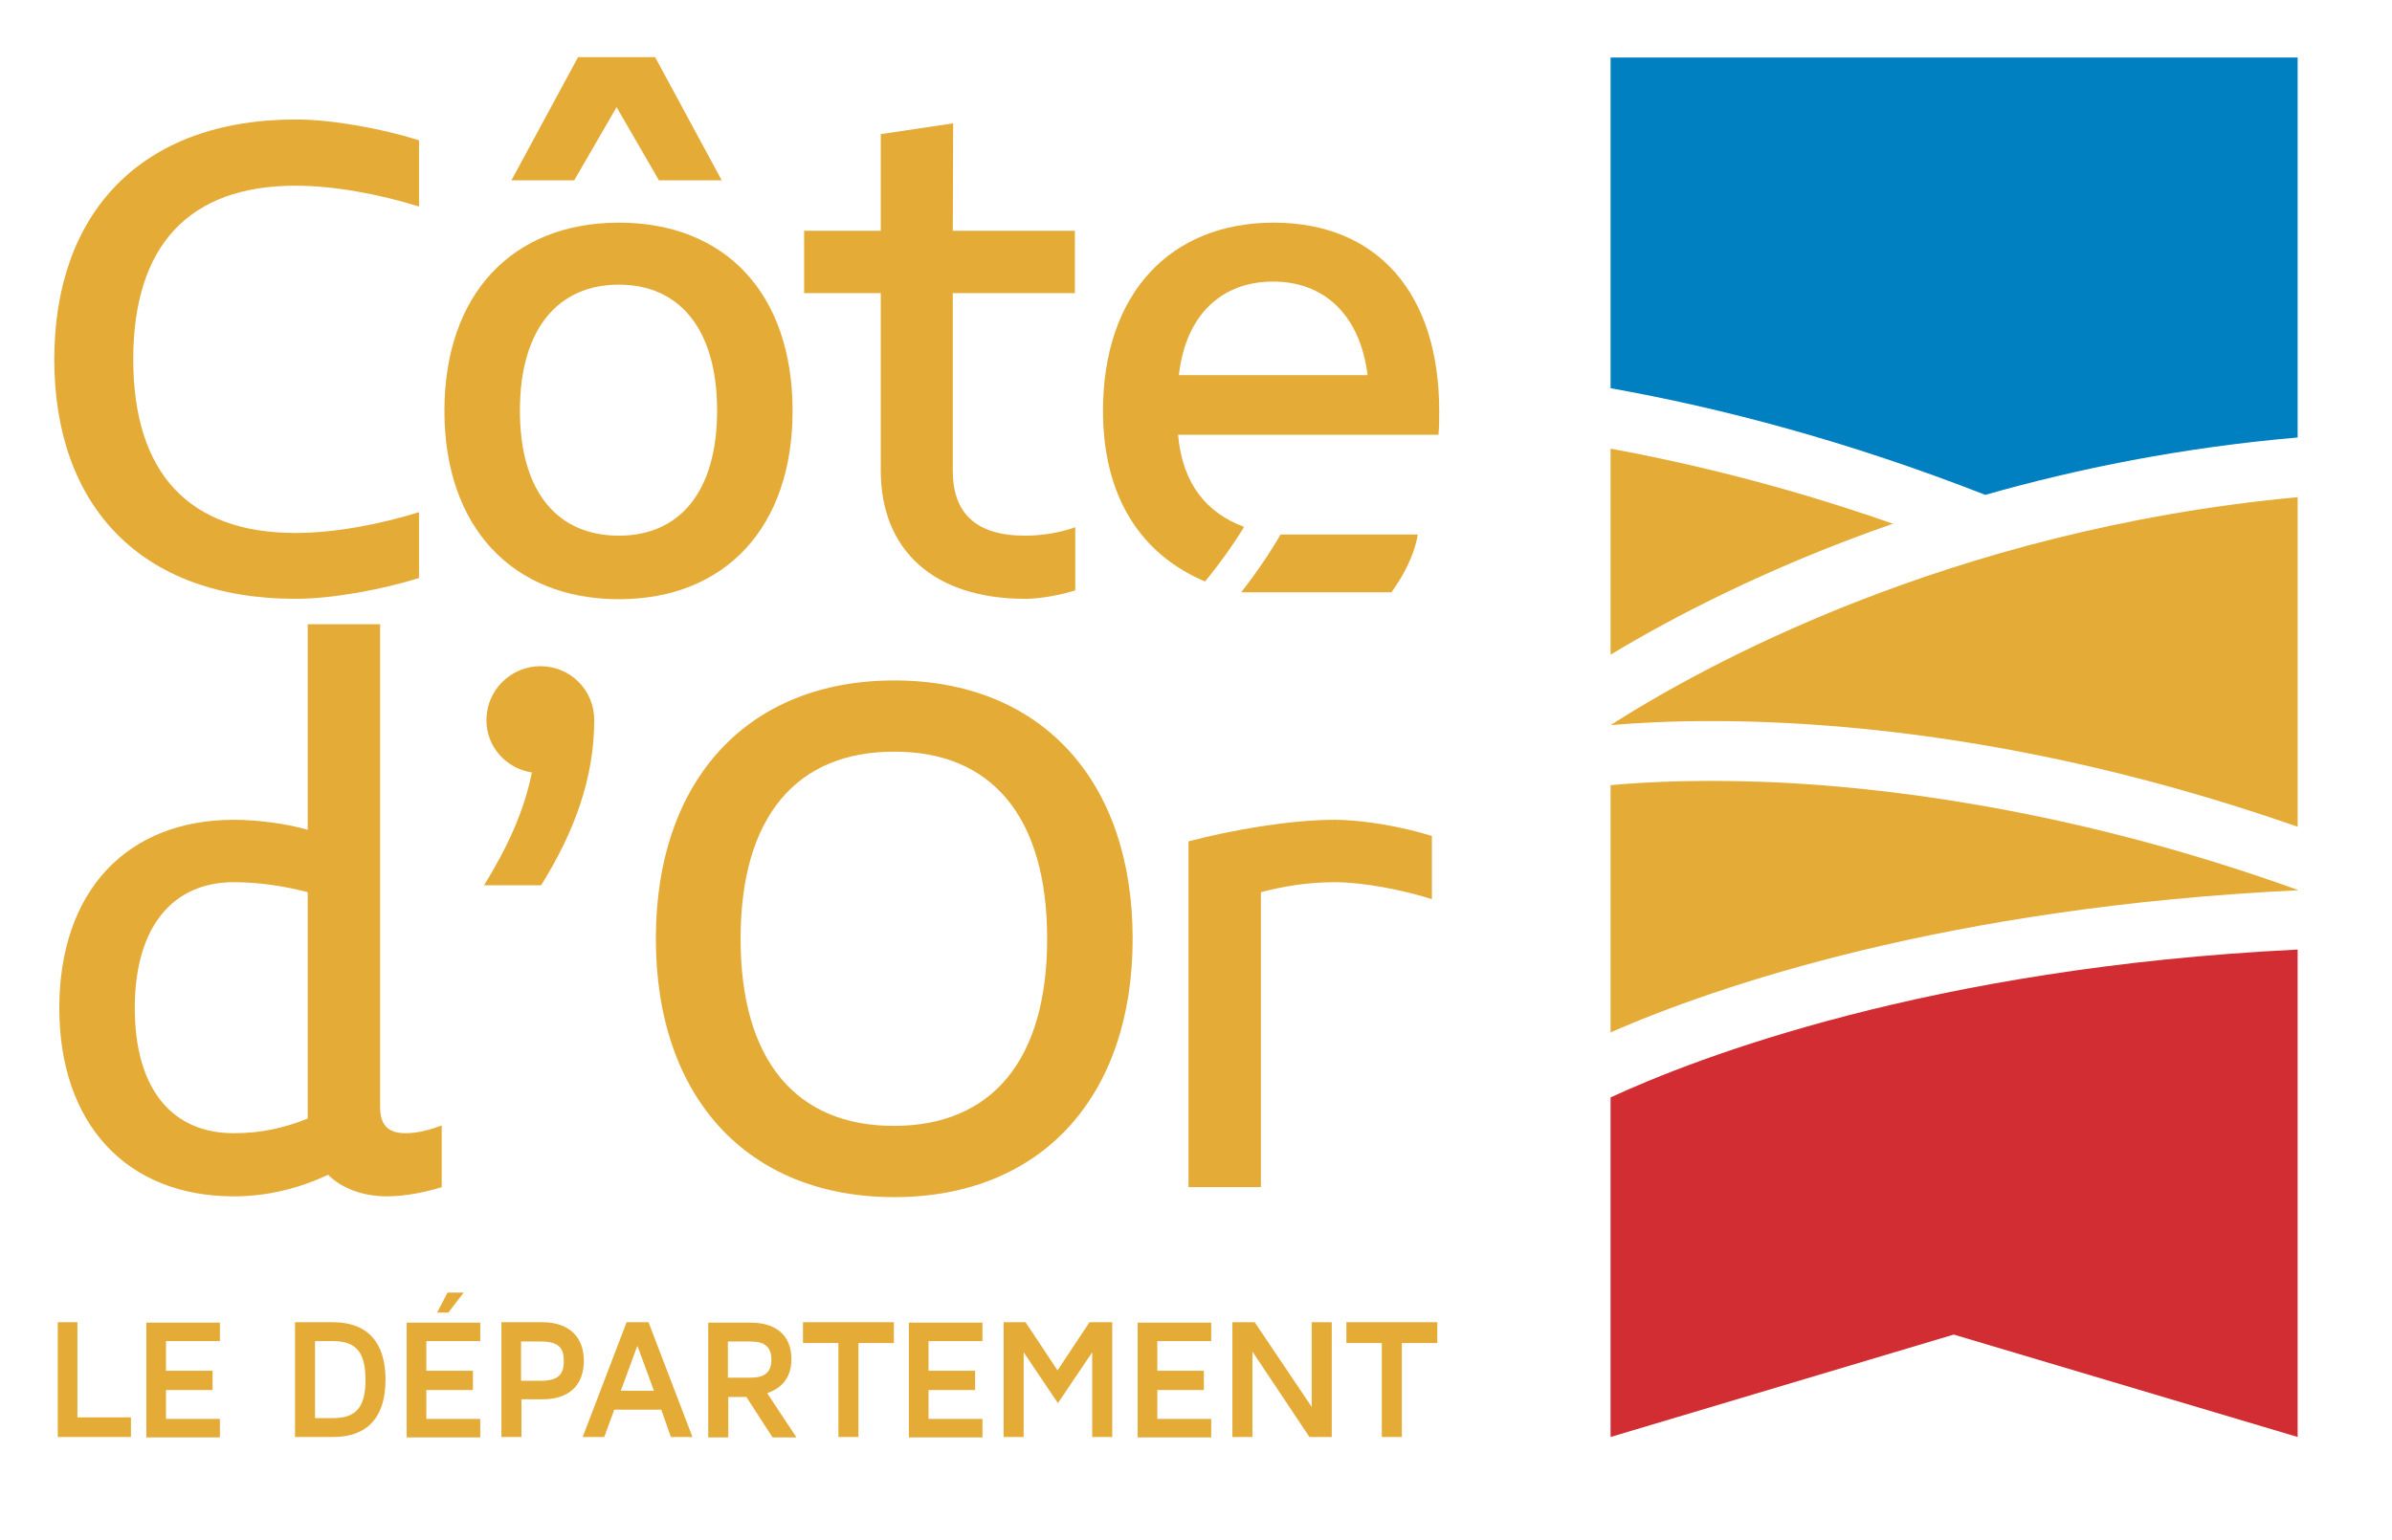 <svg xmlns="http://www.w3.org/2000/svg" xmlns:xlink="http://www.w3.org/1999/xlink" version="1.1" id="Calque_1" x="0px" y="0px" viewBox="0 0 62.11 40" style="enable-background:new 0 0 62.11 40;" xml:space="preserve" width="621" height="400">
<style type="text/css">
	.st0{fill:#FFFFFF;}
	.st1{fill:#D22D33;}
	.st2{fill:#E4AB36;}
	.st3{fill:#0080C1;}
</style>
<rect class="st0" width="62.11" height="40"/>
<g>
	<polygon class="st0" points="40.33,0 61.14,0 61.14,39.31 50.73,36.21 40.33,39.31  "/>
	<path class="st1" d="M41.82,37.32l8.91-2.66l8.93,2.66V24.66c-9.57,0.47-15.61,2.81-17.84,3.84L41.82,37.32z"/>
	<g>
		<path class="st2" d="M41.82,18.83c2.68-0.23,9.28-0.35,17.84,2.64v-8.56C50.55,13.76,44.15,17.34,41.82,18.83z"/>
		<path class="st2" d="M41.82,11.65c2.17,0.4,4.65,1.01,7.33,1.95c-3.28,1.14-5.77,2.46-7.33,3.4V11.65z"/>
		<path class="st2" d="M41.82,20.39v6.42c2.75-1.2,8.71-3.25,17.84-3.69v-0.01c-5.45-1.96-10.08-2.59-13.11-2.77    C44.42,20.22,42.79,20.3,41.82,20.39z"/>
	</g>
	<path class="st3" d="M41.82,1.49v8.59c2.86,0.51,6.15,1.37,9.73,2.77c2.39-0.68,5.1-1.23,8.11-1.49V1.49H41.82z"/>
</g>
<g>
	<path class="st2" d="M37.18,23.35v-1.64c-0.76-0.24-1.78-0.42-2.53-0.42c-1.14,0-2.65,0.26-3.79,0.56v8.98h1.88v-7.66   c0.6-0.16,1.26-0.26,1.91-0.26C35.4,22.91,36.42,23.11,37.18,23.35 M27.19,24.38c0,3.18-1.46,4.86-3.98,4.86s-3.98-1.68-3.98-4.86   s1.46-4.86,3.98-4.86C25.73,19.51,27.19,21.19,27.19,24.38 M29.41,24.38c0-4.13-2.39-6.71-6.19-6.71s-6.19,2.58-6.19,6.71   s2.39,6.71,6.19,6.71S29.41,28.5,29.41,24.38 M15.43,18.7c0-0.78-0.62-1.4-1.4-1.4c-0.76,0-1.4,0.62-1.4,1.4   c0,0.7,0.52,1.26,1.18,1.36c-0.2,1.02-0.66,1.99-1.24,2.93h1.48C14.9,21.63,15.43,20.22,15.43,18.7 M7.99,29.05   c-0.6,0.24-1.2,0.38-1.92,0.38c-1.58,0-2.57-1.12-2.57-3.25s1-3.27,2.57-3.27c0.64,0,1.32,0.1,1.92,0.26V29.05z M11.47,30.83v-1.6   c-0.28,0.1-0.6,0.2-0.94,0.2c-0.46,0-0.66-0.22-0.66-0.68V16.21H7.99v5.34c-0.54-0.16-1.3-0.26-1.92-0.26   c-2.77,0-4.53,1.85-4.53,4.89c0,3.01,1.75,4.89,4.53,4.89c0.9,0,1.72-0.22,2.45-0.56c0.36,0.36,0.92,0.56,1.52,0.56   C10.55,31.07,11.09,30.95,11.47,30.83"/>
	<g>
		<path class="st2" d="M1.41,9.33c0,3.79,2.23,6.22,6.26,6.22c0.96,0,2.25-0.24,3.21-0.54V13.3c-1.04,0.32-2.19,0.54-3.21,0.54    c-2.75,0-4.21-1.54-4.21-4.51s1.46-4.51,4.21-4.51c1.02,0,2.17,0.22,3.21,0.54V3.64C9.93,3.34,8.63,3.1,7.68,3.1    C3.65,3.1,1.41,5.54,1.41,9.33z"/>
		<polygon class="st2" points="16.01,2.78 17.11,4.68 18.74,4.68 17.01,1.48 15.01,1.48 13.28,4.68 14.91,4.68   "/>
		<path class="st2" d="M16.07,5.78c-2.77,0-4.53,1.86-4.53,4.89c0,3.01,1.76,4.89,4.53,4.89s4.51-1.88,4.51-4.89    C20.58,7.63,18.84,5.78,16.07,5.78z M16.07,13.91c-1.58,0-2.57-1.12-2.57-3.25s1-3.27,2.57-3.27c1.56,0,2.55,1.14,2.55,3.27    S17.63,13.91,16.07,13.91z"/>
		<path class="st2" d="M24.75,3.2l-1.88,0.28v2.51h-1.99v1.62h1.99v4.61c0,2.07,1.38,3.33,3.75,3.33c0.4,0,0.92-0.1,1.3-0.22v-1.64    c-0.38,0.14-0.86,0.22-1.3,0.22c-1.3,0-1.88-0.6-1.88-1.69V7.61h3.17V5.99h-3.17L24.75,3.2L24.75,3.2z"/>
	</g>
	<path class="st2" d="M33.07,5.78c-2.67,0-4.43,1.83-4.43,4.89c0,2.21,0.97,3.72,2.65,4.43c0.41-0.5,0.73-0.96,0.98-1.36   c0.01-0.02,0.02-0.04,0.03-0.06c-0.97-0.36-1.6-1.12-1.71-2.39h6.76c0.02-0.2,0.02-0.4,0.02-0.62C37.37,7.61,35.76,5.78,33.07,5.78   z M30.61,9.74c0.18-1.58,1.12-2.43,2.45-2.43c1.28,0,2.25,0.82,2.45,2.43H30.61z"/>
	<path class="st2" d="M36.77,14.09c0.02-0.07,0.03-0.14,0.04-0.21h-3.56c-0.26,0.45-0.6,0.96-1.02,1.5h3.9   C36.49,14.88,36.68,14.44,36.77,14.09z"/>
	<path class="st2" d="M34.96,34.34v0.54h0.92v2.44h0.52v-2.44h0.92v-0.54H34.96z M34.06,34.34v2.2l-1.48-2.2H32v2.98h0.52V35.1   L34,37.32h0.58v-2.98H34.06z M30.05,34.83h1.4v-0.48h-1.91v2.98h1.91v-0.48h-1.4v-0.75h1.21v-0.5h-1.21V34.83z M28.29,34.34   l-0.83,1.25l-0.83-1.25h-0.57v2.98h0.52v-2.2l0.89,1.32l0.89-1.32v2.2h0.52v-2.98L28.29,34.34L28.29,34.34z M24.11,34.83h1.4v-0.48   h-1.91v2.98h1.91v-0.48h-1.4v-0.75h1.21v-0.5h-1.21V34.83z M20.85,34.34v0.54h0.92v2.44h0.52v-2.44h0.92v-0.54H20.85z M18.9,35.78   v-0.94h0.57c0.3,0,0.56,0.07,0.56,0.47c0,0.4-0.26,0.47-0.56,0.47H18.9z M19.92,36.18c0.28-0.09,0.63-0.32,0.63-0.88   c0-0.62-0.4-0.95-1.06-0.95h-1.1v2.98h0.52v-1.05h0.47l0.68,1.05h0.62L19.92,36.18z M16.12,36.12l0.43-1.17l0.43,1.17H16.12z    M17.42,37.32h0.56l-1.14-2.98h-0.57l-1.14,2.98h0.56l0.26-0.71h1.22L17.42,37.32z M14.05,35.86h-0.52v-1.02h0.52   c0.49,0,0.59,0.2,0.59,0.51C14.64,35.65,14.54,35.86,14.05,35.86 M14.09,34.34h-1.07v2.98h0.52v-0.98h0.56c0.68,0,1.06-0.37,1.06-1   S14.76,34.34,14.09,34.34 M11.35,34.09h0.29l0.4-0.52h-0.42L11.35,34.09z M11.07,34.83h1.4v-0.48h-1.91v2.98h1.91v-0.48h-1.4v-0.75   h1.21v-0.5h-1.21V34.83z M8.65,36.83H8.18v-2h0.47c0.6,0,0.84,0.29,0.84,1.01C9.49,36.54,9.25,36.83,8.65,36.83 M8.65,34.34H7.66   v2.98h0.99c0.89,0,1.36-0.51,1.36-1.49C10.01,34.86,9.54,34.34,8.65,34.34 M4.31,34.83h1.4v-0.48H3.8v2.98h1.91v-0.48h-1.4v-0.75   h1.21v-0.5H4.31V34.83z M2.01,36.81v-2.47H1.5v2.98h1.9v-0.51H2.01z"/>
</g>
</svg>